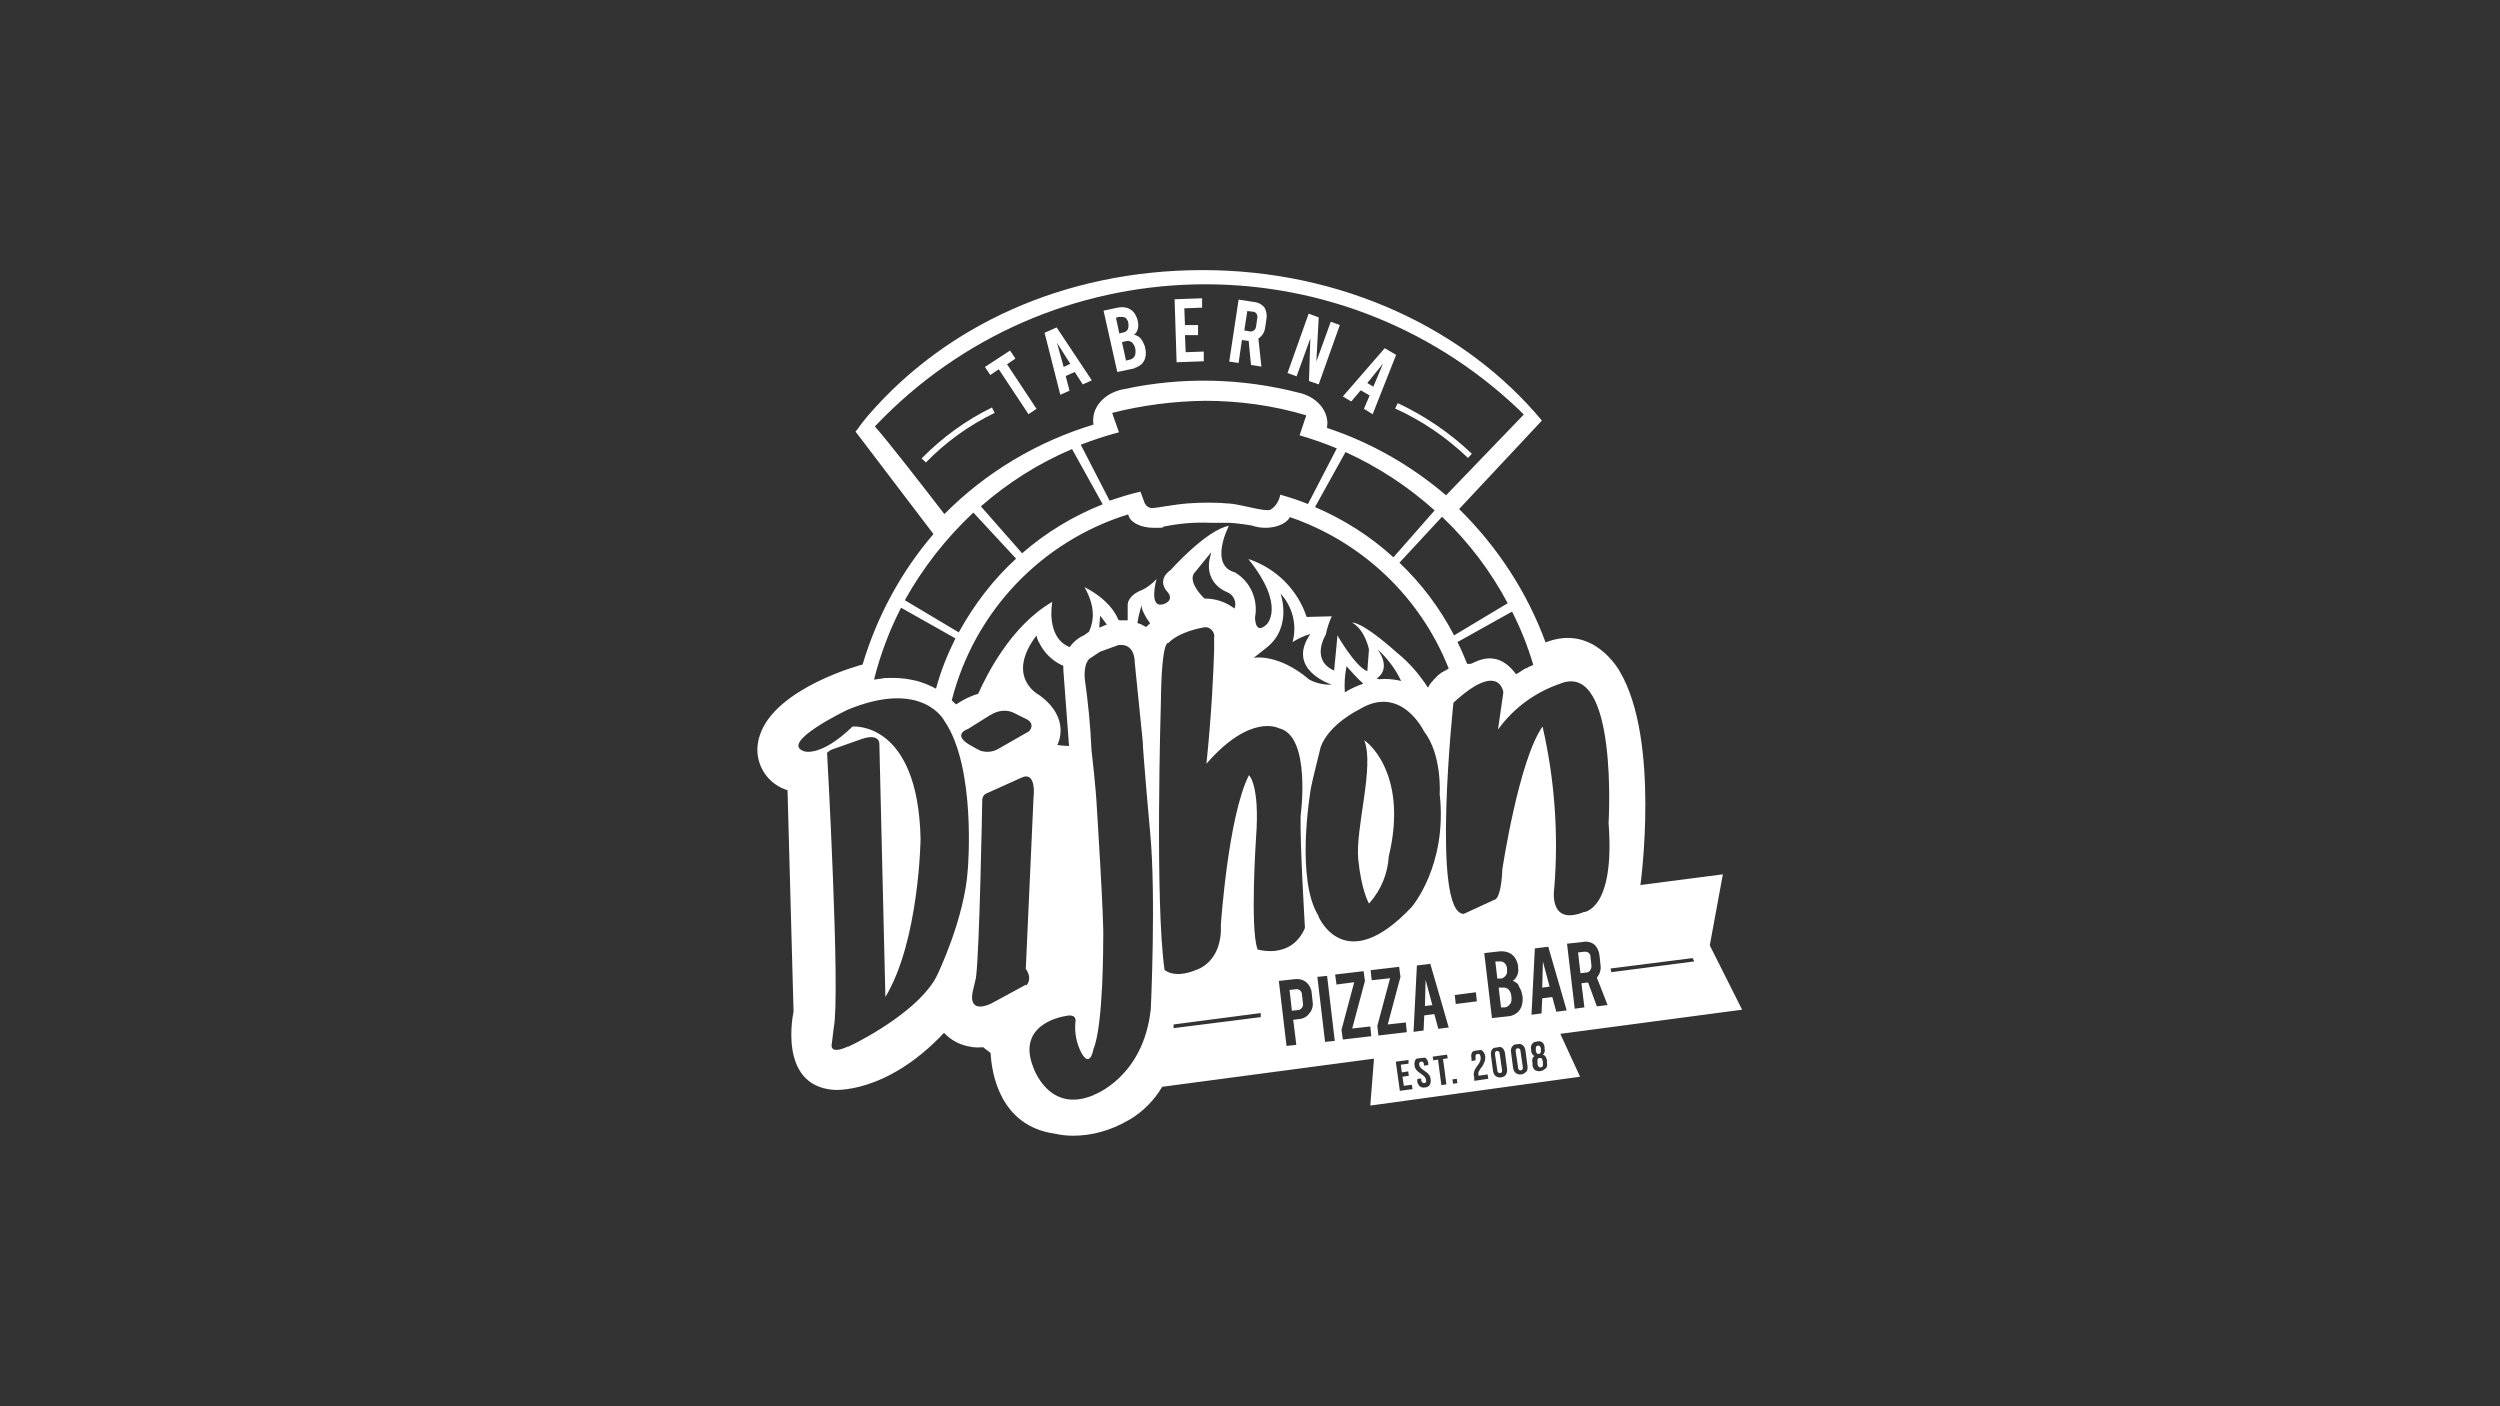 <?xml version="1.0" encoding="UTF-8"?>
<svg id="Capa_1" data-name="Capa 1" xmlns="http://www.w3.org/2000/svg" version="1.1" viewBox="0 0 746 419.6">
  <rect x="0" y="0" width="746" height="419.6" fill="#333333" stroke="none"/>
  <defs>
    <style>
      .cls-1 {
        fill: #fff;
        stroke-width: 0px;
      }
    </style>
  </defs>
  <g id="Grupo_935" data-name="Grupo 935">
    <path id="Trazado_1698" data-name="Trazado 1698" class="cls-1" d="M519.9,301.4l-9.7-19.3,3.9-21.2-24.6,3.2s6-43.3-6.2-63.8c0,0-7.7-14.3-22.1-8.6-5.5-15-14.4-28.6-25.8-39.8l24.7-26.4c-22.6-27.2-59.5-44.9-101.2-44.9s-76.9,16.9-99.6,43.1h0s-.9,1-1.9,2.3c-.2.3-.4.5-.6.8h0c-.5.7-1,1.4-1.5,2l23.2,30.5h.1c-9.7,11.3-16.9,24.6-21.2,39-.2,0-26.1,6.9-30.7,21.2,0,.2-.1.4-.2.6h0c-.3,1.2-.5,2.4-.5,3.6,0,5.6,3.7,10.5,9,12.1h0s1.8,66.1,1.8,66.1c0,0-4.9,21.9,11.8,23.3,0,0,15.6,1.6,33.1-17,3,3.2,7.3,4.7,11.7,4.3.7.6,1.4,1.1,2.2,1.7.3,5.9,2.7,21.8,19.2,24.1,1.8.4,3.6.6,5.4.6,5.7,0,11.3-1.6,16.3-4.5.3-.2.6-.3.9-.5,3.9-2.4,7.1-5.7,9.4-9.6l63.2-8.4-1.1,14,62.6-8.6-5.9-12.8,54.2-7.2h0ZM417.7,325.4l-1.2-8.6,3.8-.5v1.1c.1,0-2.3.3-2.3.3l.3,2.3,1.9-.3.2,1.3-1.9.3.4,2.7,2.4-.3.2,1.3-3.8.5h0ZM426.7,323.7c-.4.5-.9.8-1.5.8-.6.1-1.1,0-1.6-.4-.4-.4-.7-1-.7-1.6v-.5c0,0,1.2-.2,1.2-.2v.6c.2.6.4.8.9.8.2,0,.4-.1.5-.3.1-.2.1-.5,0-.7,0-.3-.2-.7-.4-.9-.3-.3-.7-.6-1.1-.9-.5-.3-1-.7-1.4-1.2-.3-.4-.5-.9-.5-1.3-.1-.6,0-1.2.3-1.7,0-.1.2-.2.3-.3l2.4-.3c.1,0,.3.1.4.2.4.4.7,1,.7,1.6v.4s-1.3.2-1.3.2v-.5c0-.2-.2-.5-.3-.6-.2-.1-.4-.2-.5-.1-.5,0-.7.4-.6.9,0,.3.2.6.4.9.3.3.7.6,1.1.9.5.3,1,.7,1.4,1.2.3.4.5.9.5,1.4.1.6,0,1.2-.3,1.7M431.5,323.6l-1.4.2-1-7.6-1.4.2-.2-1.1,4.3-.6.2,1.1-1.4.2,1,7.5h0ZM433.6,323.4l-.2-1.3,1.3-.2.2,1.3-1.3.2h0ZM439.9,322.4v-1c-.2-.6-.2-1.1,0-1.7.2-.6.5-1.1.9-1.6.4-.5.7-1,.9-1.5.1-.4.2-.8.1-1.2,0-.3-.1-.5-.3-.8-.2-.1-.4-.2-.6-.1-.5,0-.7.4-.6,1v.9c.1,0-1.2.2-1.2.2v-.9c-.2-.6-.1-1.2.2-1.7.1-.2.3-.3.5-.4l2-.3c.2,0,.4.2.6.3.4.4.7,1,.8,1.6,0,.5,0,1.1-.2,1.6-.3.7-.6,1.4-1.1,1.9-.3.4-.5.8-.7,1.2-.1.3-.1.6,0,.9v.2s2.7-.4,2.7-.4l.2,1.3-4,.6ZM449.4,320.7c-.8.9-2.1,1.1-3.1.4-.5-.4-.7-1-.8-1.6l-.6-4.6c-.1-.6,0-1.2.3-1.7.2-.2.3-.4.6-.5l1.8-.3c.3,0,.5.2.7.3.5.4.7,1,.8,1.6l.6,4.6c.1.6,0,1.2-.3,1.7M455.4,319.8c-.8.9-2.1,1.1-3.1.4-.5-.4-.7-1-.8-1.6l-.6-4.6c-.1-.6,0-1.2.3-1.7.2-.2.4-.4.7-.6l1.6-.2c.3,0,.6.2.9.4.5.4.7,1,.8,1.6l.6,4.6c.1.6,0,1.2-.3,1.7M461.1,318.9c-.8.8-2.1,1-3.1.4-.4-.4-.7-.9-.7-1.5v-.8c-.2-.4-.1-.7,0-1.1,0-.3.3-.6.6-.8h0c-.3-.1-.5-.3-.7-.6-.2-.3-.3-.6-.3-1v-.4c-.2-.6,0-1.2.3-1.6.2-.3.5-.5.8-.6l1.2-.2c.4,0,.7.1,1,.3.4.4.7.9.7,1.5v.4c.2.7,0,1.4-.5,1.8h0c.3.1.6.3.8.6.2.3.3.7.4,1v.8c.2.6,0,1.2-.2,1.6M326.5,326.7c-13.6,5.9-18.2-8.3-18.2-8.3-5.2-13.2,9.6-15.2,9.6-15.2,3.7-.9,3,1.8,3,1.8-.3,3.1.3,6.2,1.7,9,2.7,5.1,3.7-1,3.7-1,3-7.1,2.9-32.6,2.9-32.6.3-5.1-1.9-39.3-1.9-39.3-.2-5.3-1.6-17.3-1.6-17.3-.3-7.1-1-14.2-2-21.2-.4-5,1.5-6.1,1.5-6.1l3-2,5.5-2c5.1-.7,4.9,5.1,4.9,5.1.2,2,2.4,23.7,2.4,23.7,0,2.7,2.2,27.1,2.2,27.1,1.8,18.6.2,52.7.2,52.7-2.2,20.4-17,25.6-17,25.6M306.2,293.8l-10.7,5.8c-7.4,3.1-5.1-4.3-5.1-4.3l.8-3.4c1.1-7.3,1.9-53.1,1.9-53.1,0-.9.5-1.8,1.4-2.1l10.2-4.6c4.8-2.3,3.7,6,3.7,6l-2.3,51c2.2,3.2.1,5,.1,5M253.2,312.2c-6,2.8-5-.7-5-.7l.6-4.9c2-10.1-2-82-2-82,.5-.4,1-.8,1.6-1l8.8-3.1c5.4-1.8,5.2,1.5,5.2,1.5l1.8,75.5c10.1-16.7,10.5-47.2,10.5-47.2-.8-35.3-20.3-33.5-20.3-33.5-9.5,9.2-14.4,7.4-14.4,7.4-7.8-2.5,12.9-12.4,12.9-12.4,22.5-9.3,28.9,3.3,28.9,3.3,9.6,14,7,44.2,7,44.2-.9,14.8-9.2,31.8-9.2,31.8-4.7,9.6-20.6,18.5-26.6,21.3M331.9,123.2c9.1-2.3,18.4-3.5,27.7-3.6,10.2,0,20.3,1.4,30.1,4.3,0,.3,0,.6-.2.9l-1.7,5.1c3.8,1.1,7.5,2.4,11.1,3.9l-8.6,16.6c-2.7-1.1-5.5-2-8.3-2.8v.2c-.4,1.8-1.4,3.4-2.9,4.3-1.4.7-8.6-1.5-11.8-1.8-4.2-.4-8.4-.4-12.6-.1-4.4.3-10.1,1.5-10.9,1.4-.9,0-1.7-.5-2.2-1.4,0,0-.5-1.4-1.3-3.5-3.1.7-6.2,1.7-9.2,2.7l-8.6-16.7c3.7-1.4,7.5-2.7,11.4-3.7-1.2-3.4-2.1-5.9-2.1-6.1M401.5,134.9c9.7,4.4,18.7,10.3,26.6,17.4l-12.3,14c-6.9-6.3-14.8-11.3-23.4-15l9.1-16.4ZM329,150.5c-8.8,3.5-16.9,8.4-24,14.6l-12.3-14c8.1-7.1,17.3-12.9,27.2-17.1l9.1,16.4ZM336.7,153.6c.4,2.2,3.6,3.9,7.6,3.9s2.1-.1,3.1-.4h0c4.5-.9,9-1.3,13.6-1.1,2.1,0,4,0,5.9,0,2.3.1,6.6.8,6.6.8.6.2,1.3.4,1.9.5.7.1,1.4.2,2.2.2,3.5,0,6.4-1.4,7.3-3.2,21.6,7.4,39,23.9,47.4,45.2h0c-.5.3-1.1.6-1.6.9-.1,0-.2.2-.4.2-.5.3-.9.7-1.3,1h0c-.4.4-.7.8-1.1,1.1l-.3.4c-.6.6-1.1,1.3-1.5,2.1s0,0,0,0c0,0,0,0,0,0,0,0,0,0,0,0-2.5-3.9-5.6-7.5-9.2-10.4-10.9-9.7-13.4-9-13.4-9,3.9,2.2,5,8,5,8l-.5,6.5c-3.7-1.5-8.9-10.7-8.9-10.7l-1,10.5c-7.2-3.2-2.5-10.7-2.5-10.7.4-1.9,1-3.8,1.8-5.5l-7.5.2c-2.7-8.2-9.2-14.6-17.4-17.3,11.4,14.2,5.4,19.6,5.4,19.6-3.5,3.2-3.4-2.2-3.4-2.2,1-5.3-1.4-10.7-6-13.4-7.9-2.2-1.8-13.9-1.8-13.9-6.7,1.2-17.4,13.2-17.4,13.2-4.2,3-1.2,6.2-1.2,6.2,2.8,3-1,4-1,4-4.5,1.3-2-7.5-2-7.5-1.2,1.3-2.6,2.4-4.2,3.2-4.5,1.7-4.4,4.4-4.4,4.4v4.7c-.1,0,0,0,0,0-.8,0-1.6,0-2.4,0l-.4-.2c-2.5-6.2-10.1-9.7-10.1-9.7,3.4,5.9,2.8,10.3,1.3,13.4l.3-.2c-.6.3-1.1.7-1.6,1.1-1.8.8-3.3,2-4.4,3.6h0c-7.3-2.9-5.2-13.5-5.2-13.5-12.5,7.2-19.8,22.3-22.1,27.4.1,0,.3,0,.4-.1-2.5.7-4.8,1.8-7,3.3-.4-.4-.9-.8-1.3-1.2,6.7-26.4,26.6-47.4,52.6-55.5M465.8,203.9c17.1-6.4,14.2,41.7,14.2,41.7,2,26.2-7.5,26.6-7.5,26.6-10.7,4.2-8.7-7.3-8.7-7.3,1.3-16.1.1-32.4-3.5-48.1-7.1,10-12,42.6-12,42.6-.4,9.3-2.4,9.1-2.4,9.1l-9.1,4.2c-9.8,0-3.1-63-3.1-63,13.8-12.7,14.9-3.1,14.9-3.1l-1.6,11.1c4.7-6.5,11.3-11.3,18.9-13.8M505,285.8l.5.9v.2s-24.7,3.2-24.7,3.2l-.2-1.1,24.4-3.1h0ZM472.8,300.6l-2.9.4-2.3-19.4,4.6-.5c1.3-.3,2.7,0,3.7.9.8.8,1.3,2,1.4,3.2l.3,2.8c.2,1.3-.2,2.7-1.1,3.7l3.2,8.2-3.2.4-2.6-7.1h-.3s-1.7.2-1.7.2l.9,7.3h0ZM467.5,301.5l-3.1.4-1.2-4.4-3,.4-.2,4.5-3,.4,1-19.8,4-.5,5.5,19h0ZM453.1,294.1c.4.6.7,1.2.9,1.8.1.4.2.9.3,1.3.2,1.1,0,2.2-.3,3.2-.3.7-.7,1.3-1.3,1.8-.6.5-1.3.8-2.1,1l-5.4.6-2.3-19.4,4.4-.5c1.1-.1,2.2,0,3.2.5.9.5,1.6,1.2,2,2.2.3.6.5,1.3.5,2,.2,1.1,0,2.3-.7,3.2-.2.4-.6.7-.9.9.7.2,1.4.7,1.8,1.3M440.7,298.8l-6.3.8-.3-2.7,6.3-.8.3,2.7ZM409.3,292.4l-.3-2.9,8.5-1,.4,3-3.8,14.2,5.4-.6.3,2.9-8.5,1-.3-2.9,3.8-14.2-5.4.6h0ZM398.8,293.7l-.4-2.9,8.5-1,.4,2.9-3.8,14.2,5.4-.6.3,2.9-8.5,1-.4-2.9,3.8-14.2-5.4.7h0ZM393.5,273.4c-6.9-10.8-2.6-36.7-2.3-38.4s2.9-12.1,2.9-12.1c2.5-6.9,11.5-11.2,11.5-11.2,12.5-7.7,19.3,6.5,19.3,6.5,5.5,7.1,4.7,18.7,4.7,18.7,2.4,21.4-8.4,33.8-8.4,33.8-20.1,21.3-27.8,2.7-27.8,2.7M398.3,310.6l-2.9.3-2.3-19.4,2.9-.3,2.3,19.4h0ZM386.8,311.8l-2.9.3-2.3-19.4,4.6-.5c1.3-.2,2.6.1,3.6.9.9.8,1.5,1.9,1.6,3.1l.3,2.8c.2,1.2-.2,2.5-1,3.4-.7,1-1.8,1.6-3.1,1.7l-1.7.2.9,7.3h0ZM375.2,283.1c-2.2-6.2-.4-33.1-.4-33.1,1.2-15.8-2.1-18.7-2.1-18.7-6.2,12.1-8.4,44.7-8.4,44.7.5,11.2-7.3,13.4-7.3,13.4-6.7,2.8-9.5,0-9.5,0-2.9-20-1.1-79.5-1.1-79.5.2-19.4,2.2-18,2.2-18,3.4-3.5,10.2-4.6,10.2-4.6,1.4-.5,2.9.3,3.4,1.7.1.3.2.7.1,1.1v4c-.2,6.2-.7,18.3-2.3,33.8,13.2-15.2,21.6-10.6,21.6-10.6,9.8,2.2,6.5,26.2,6.5,26.2-.2,8.6,1.3,33.4,1.3,33.4-4.1,9.6-14.2,6.4-14.2,6.4M376.3,303.5l-26.1,3.3v-1.1c-.1,0,26-3.4,26-3.4v1.2ZM342,187.1c-.5-.3-1-.5-1.5-.8-.3-.1-.5-.2-.8-.3-.1,0-.2,0-.3-.1.3-1.8.7-3.6,1.3-5.4-.3,1.2,1.3,3.9,2.5,5.5h0c-.7.6-1.1,1-1.1,1M359.4,178.6c-5.2-5.2-3.1-7.5-3.1-7.5l4.8-5.9.4-.4c-3.2,9.2,4.7,11.9,4.7,11.9,1.9.8,2.9,2.9,2.2,4.9-2.6-2-5.7-3-9-3h-.2M382.1,177.1c3.6,3.9,5,9.4,3.6,14.5,1.6-1,3.4-1.9,5.3-2.4-7.4,10.7,6.4,15.1,6.4,15.1-2.3.1-4.6-.4-6.7-1.5-9.4-8-16.6-6.5-16.6-6.5l3.8-3c7.9-6.2,4.2-16.2,4.2-16.2M401.3,206.6c-.2-2.6,0-5.2.5-7.8,1.6,1.8,3.2,3.6,5,5.2-1.9.7-3.8,1.5-5.5,2.6h-.1M410.8,202.5c4.7-3.3.2-8.8.2-8.8,3,2.7,5.4,5.9,7.1,9.5-1.6-.4-3.3-.6-4.9-.6-.5,0-1.1,0-1.6.1l-.7-.2h0ZM422.8,288.1l4-.5,5.5,19-3.1.4-1.2-4.4-3,.4-.2,4.5-3,.4,1-19.8h0ZM328,187.2l.3-3.5,2,2.7h0s0,0,0,0c-.2,0-.4.1-.6.2-.2,0-.4.2-.7.3s-.4.2-.6.2l-.3.2s0,0,0,0M317.3,198.8c0,.3,0,.6,0,.8v.3s1.7,22.7,1.7,22.7c-1.5,0-3.5-.3-3.5-.3,0,0,4.4-7.8-5.4-14.9,0,0-10.3-5.2-.8-17.8,0,.2,0,.4.1.5.1.4.2.8.4,1.1,0,.1,0,.2.2.4,1.5,3.2,4.1,5.7,7.3,7.1M295.7,213.3c2-1.3,4.5-1.6,6.6-.7l3.4,1.7c3.7,1.5,1.4,3.9,1.4,3.9l-9.1,5.2c-1.6,1-3.7,1.2-5.5.6-.3-.1-2.4-1.3-2.4-1.3-6.6-3.5-1.2-5.2-1.2-5.2l6.7-4.2h0ZM457.5,198.4h0c-.3.2-.7.3-1,.5h-.2c-.3.2-.5.4-.8.5h-.2c-.3.2-.6.4-.8.5-.3.2-.6.3-.8.5-.4.3-.8.5-1,.6h0s-.3.2-.3.2h0s0,0,0,0c-6.4-8.7-13.1-2.7-13.8-3.1-.3,0-.5,0-.8,0-.9-2.2-1.8-4.4-2.9-6.5l16.3-9.1c2.6,5.1,4.7,10.4,6.3,15.8M449.9,180l-16,9.6c-4.2-8.1-9.7-15.4-16.3-21.7l12.7-13.7c7.9,7.5,14.5,16.2,19.6,25.8M261.2,127.1c51.7-54.4,137.7-56.6,192.1-4.8l1.4,1.4-23.2,24.1c-10.4-8.9-22.5-15.8-35.5-20.1,0-.4,0-.8.1-1.3,0-4.4-3.6-8.1-8.5-9.2h0c-17.1-4.4-34.9-4.8-52.1-1.1-5.3.9-9.3,4.7-9.3,9.3,0,.4,0,.8.1,1.3-16.8,5.1-32.1,14.2-44.5,26.7-5.7-7.4-16.7-21.6-20.7-26.1M290.5,153l12.7,13.7c-6.9,6.3-12.6,13.8-17.1,22l-16.1-9.6c5.4-9.7,12.3-18.5,20.4-26.1M268.8,181.3l16.3,9.2c-2.4,4.8-4.4,9.8-5.8,15-1.5-.8-3.1-1.5-4.7-2h0c-.3-.1-.6-.2-.9-.3-1.2-.3-2.5-.5-3.7-.7h-.2c-.9-.1-1.9-.2-2.8-.2-.6,0-1.2,0-1.8,0h0c-.7,0-1.4,0-2.1.2h-.2c-.7.1-1.4.2-2.1.3,1.9-7.5,4.6-14.7,8.1-21.5"/>
    <path id="Trazado_1699" data-name="Trazado 1699" class="cls-1" d="M425.4,292.4l-.2,7.8,2.2-.3-2-7.5h0Z"/>
    <path id="Trazado_1700" data-name="Trazado 1700" class="cls-1" d="M388.5,300.7c.3-.4.4-.8.3-1.2l-.3-2.8c0-.5-.3-.9-.6-1.2-.4-.3-.8-.4-1.3-.3l-1.8.2.7,6.2,1.8-.2c.5,0,.9-.3,1.1-.6"/>
    <path id="Trazado_1701" data-name="Trazado 1701" class="cls-1" d="M407.1,220.9c3.1,7.8-2.7,26.2-1.8,35.5.9,9.3,3.2,13.2,3.2,13.2.1-.1.2-.2.3-.3,3.3-3.8,5.3-8.6,5.6-13.7,6.2-25.7-7.5-35.1-7.4-34.7"/>
    <path id="Trazado_1702" data-name="Trazado 1702" class="cls-1" d="M450.1,295.2c-.5-.4-1.1-.6-1.7-.5h-1.2c0,.1.7,5.9.7,5.9h1.2c1-.2,1.7-1,1.9-1.9,0-.4.1-.8,0-1.2,0-.8-.3-1.7-.9-2.3"/>
    <path id="Trazado_1703" data-name="Trazado 1703" class="cls-1" d="M474.5,289.5c.3-.4.4-.8.4-1.2l-.3-2.8c0-.8-.6-1.5-1.5-1.5-.1,0-.3,0-.4,0l-1.8.2.7,6.2,1.8-.2c.4,0,.9-.3,1.1-.6"/>
    <path id="Trazado_1704" data-name="Trazado 1704" class="cls-1" d="M460.2,294.7l2.2-.3-2-7.5-.2,7.8Z"/>
    <path id="Trazado_1705" data-name="Trazado 1705" class="cls-1" d="M449.7,290.3c0-.4,0-.8,0-1.2,0-.7-.3-1.3-.8-1.8-.4-.3-.9-.5-1.5-.4h-1.2c0,.1.6,5.1.6,5.1h1.2c.8-.2,1.5-.9,1.7-1.7"/>
    <path id="Trazado_1706" data-name="Trazado 1706" class="cls-1" d="M298.1,110.3l8.8,13.3,2.4-1.6-8.8-13.3,2.5-1.7-1.6-2.4-7.5,4.9,1.6,2.4,2.5-1.7h0Z"/>
    <path id="Trazado_1707" data-name="Trazado 1707" class="cls-1" d="M319.1,116.4l-1.1-4.2,2.7-1.2,2.4,3.7,2.7-1.2-10.5-15.8-3.6,1.6,4.7,18.5,2.7-1.2h0ZM319.3,108.6l-1.9.9-2-7.2,4,6.3h0Z"/>
    <path id="Trazado_1708" data-name="Trazado 1708" class="cls-1" d="M338.6,109.8c.7-.2,1.4-.6,2-1.1.5-.5.9-1.1,1.1-1.8.3-1,.3-2.1,0-3.1,0-.4-.2-.8-.4-1.2-.2-.6-.6-1.2-1-1.7-.5-.5-1.2-.9-1.9-1,.3-.2.6-.6.8-.9.5-1,.6-2.1.3-3.2-.1-.7-.4-1.3-.7-1.9-.5-.9-1.2-1.5-2.1-1.9-1-.4-2.1-.4-3.2-.2l-4.2.9,4.1,18.3,5.2-1.1h0ZM337.7,102.1c.6.6,1,1.3,1.1,2.1,0,.4.1.8,0,1.2,0,.9-.7,1.7-1.6,1.9l-1.2.3-1.2-5.5,1.2-.3c.6-.2,1.2,0,1.7.3M334.3,94.6c.5-.1,1,0,1.5.2.5.4.8,1,.9,1.6,0,.4.1.8,0,1.2,0,.8-.7,1.5-1.5,1.6l-1.2.3-1-4.7,1.2-.3h0Z"/>
    <path id="Trazado_1709" data-name="Trazado 1709" class="cls-1" d="M359.2,107.7v-2.8c0,0-5.4.2-5.4.2l-.2-5.1h3.9c0-.1,0-3,0-3h-3.9c0,.1-.2-5-.2-5l5.3-.2v-2.8c0,0-8.2.3-8.2.3l.6,18.8,8.1-.3h0Z"/>
    <path id="Trazado_1710" data-name="Trazado 1710" class="cls-1" d="M370.8,101.5l1.6.2c0,0,.2,0,.2,0l.7,7.2,3.1.5-.9-8.4c1.1-.7,1.8-1.8,2-3.1l.4-2.7c.2-1.1,0-2.3-.5-3.3-.8-1.1-2-1.7-3.3-1.8l-4.5-.7-2.8,18.5,2.8.4,1-7h0ZM372.1,92.8l1.7.2c.8,0,1.4.7,1.4,1.4,0,.1,0,.3,0,.4l-.4,2.7c-.1.9-.9,1.5-1.8,1.4h0l-1.7-.3.9-5.8h0Z"/>
    <path id="Trazado_1711" data-name="Trazado 1711" class="cls-1" d="M391,101.1l-.4,12.6,2.9,1,6.3-17.7-2.7-1-4.3,11.9.7-13.2-3-1.1-6.3,17.7,2.7,1,4.1-11.3h0Z"/>
    <path id="Trazado_1712" data-name="Trazado 1712" class="cls-1" d="M406.1,116.5l2.6,1.5-1.7,4,2.6,1.6,7-17.7-3.4-2-12.5,14.4,2.5,1.5,2.8-3.3h0ZM412.7,108.5l-2.9,6.9-1.8-1.1,4.7-5.8Z"/>
    <path id="Trazado_1713" data-name="Trazado 1713" class="cls-1" d="M438,136.7l1.2-1.3c-6.5-6.2-14-11.3-22.1-15.1l-.8,1.6c8,3.6,15.3,8.6,21.7,14.7"/>
    <path id="Trazado_1714" data-name="Trazado 1714" class="cls-1" d="M296,121.6c-7.8,3.8-14.9,9-21,15.2l1.3,1.2c5.9-6.1,12.9-11.1,20.5-14.8,0,0-.8-1.6-.8-1.6Z"/>
    <path id="Trazado_1715" data-name="Trazado 1715" class="cls-1" d="M460.3,316.6c0-.7-.4-1-.9-.9-.5,0-.7.4-.6,1.1v.8c.2.7.5,1,1,.9s.7-.4.6-1.1v-.8Z"/>
    <path id="Trazado_1716" data-name="Trazado 1716" class="cls-1" d="M447.5,314.4c0-.6-.4-.8-.8-.8s-.7.4-.6,1l.7,4.8c0,.6.4.8.8.8.5,0,.7-.4.6-1l-.7-4.8h0Z"/>
    <path id="Trazado_1717" data-name="Trazado 1717" class="cls-1" d="M453.7,313.6c0-.6-.4-.8-.8-.8-.5,0-.7.4-.6,1l.7,4.8c0,.6.4.8.8.8s.7-.4.6-1l-.7-4.8h0Z"/>
    <path id="Trazado_1718" data-name="Trazado 1718" class="cls-1" d="M459.8,313.5v-.7c-.2-.6-.5-.9-.9-.8s-.7.4-.6,1v.7c.2.6.5.9.9.8s.7-.4.6-1"/>
  </g>
</svg>